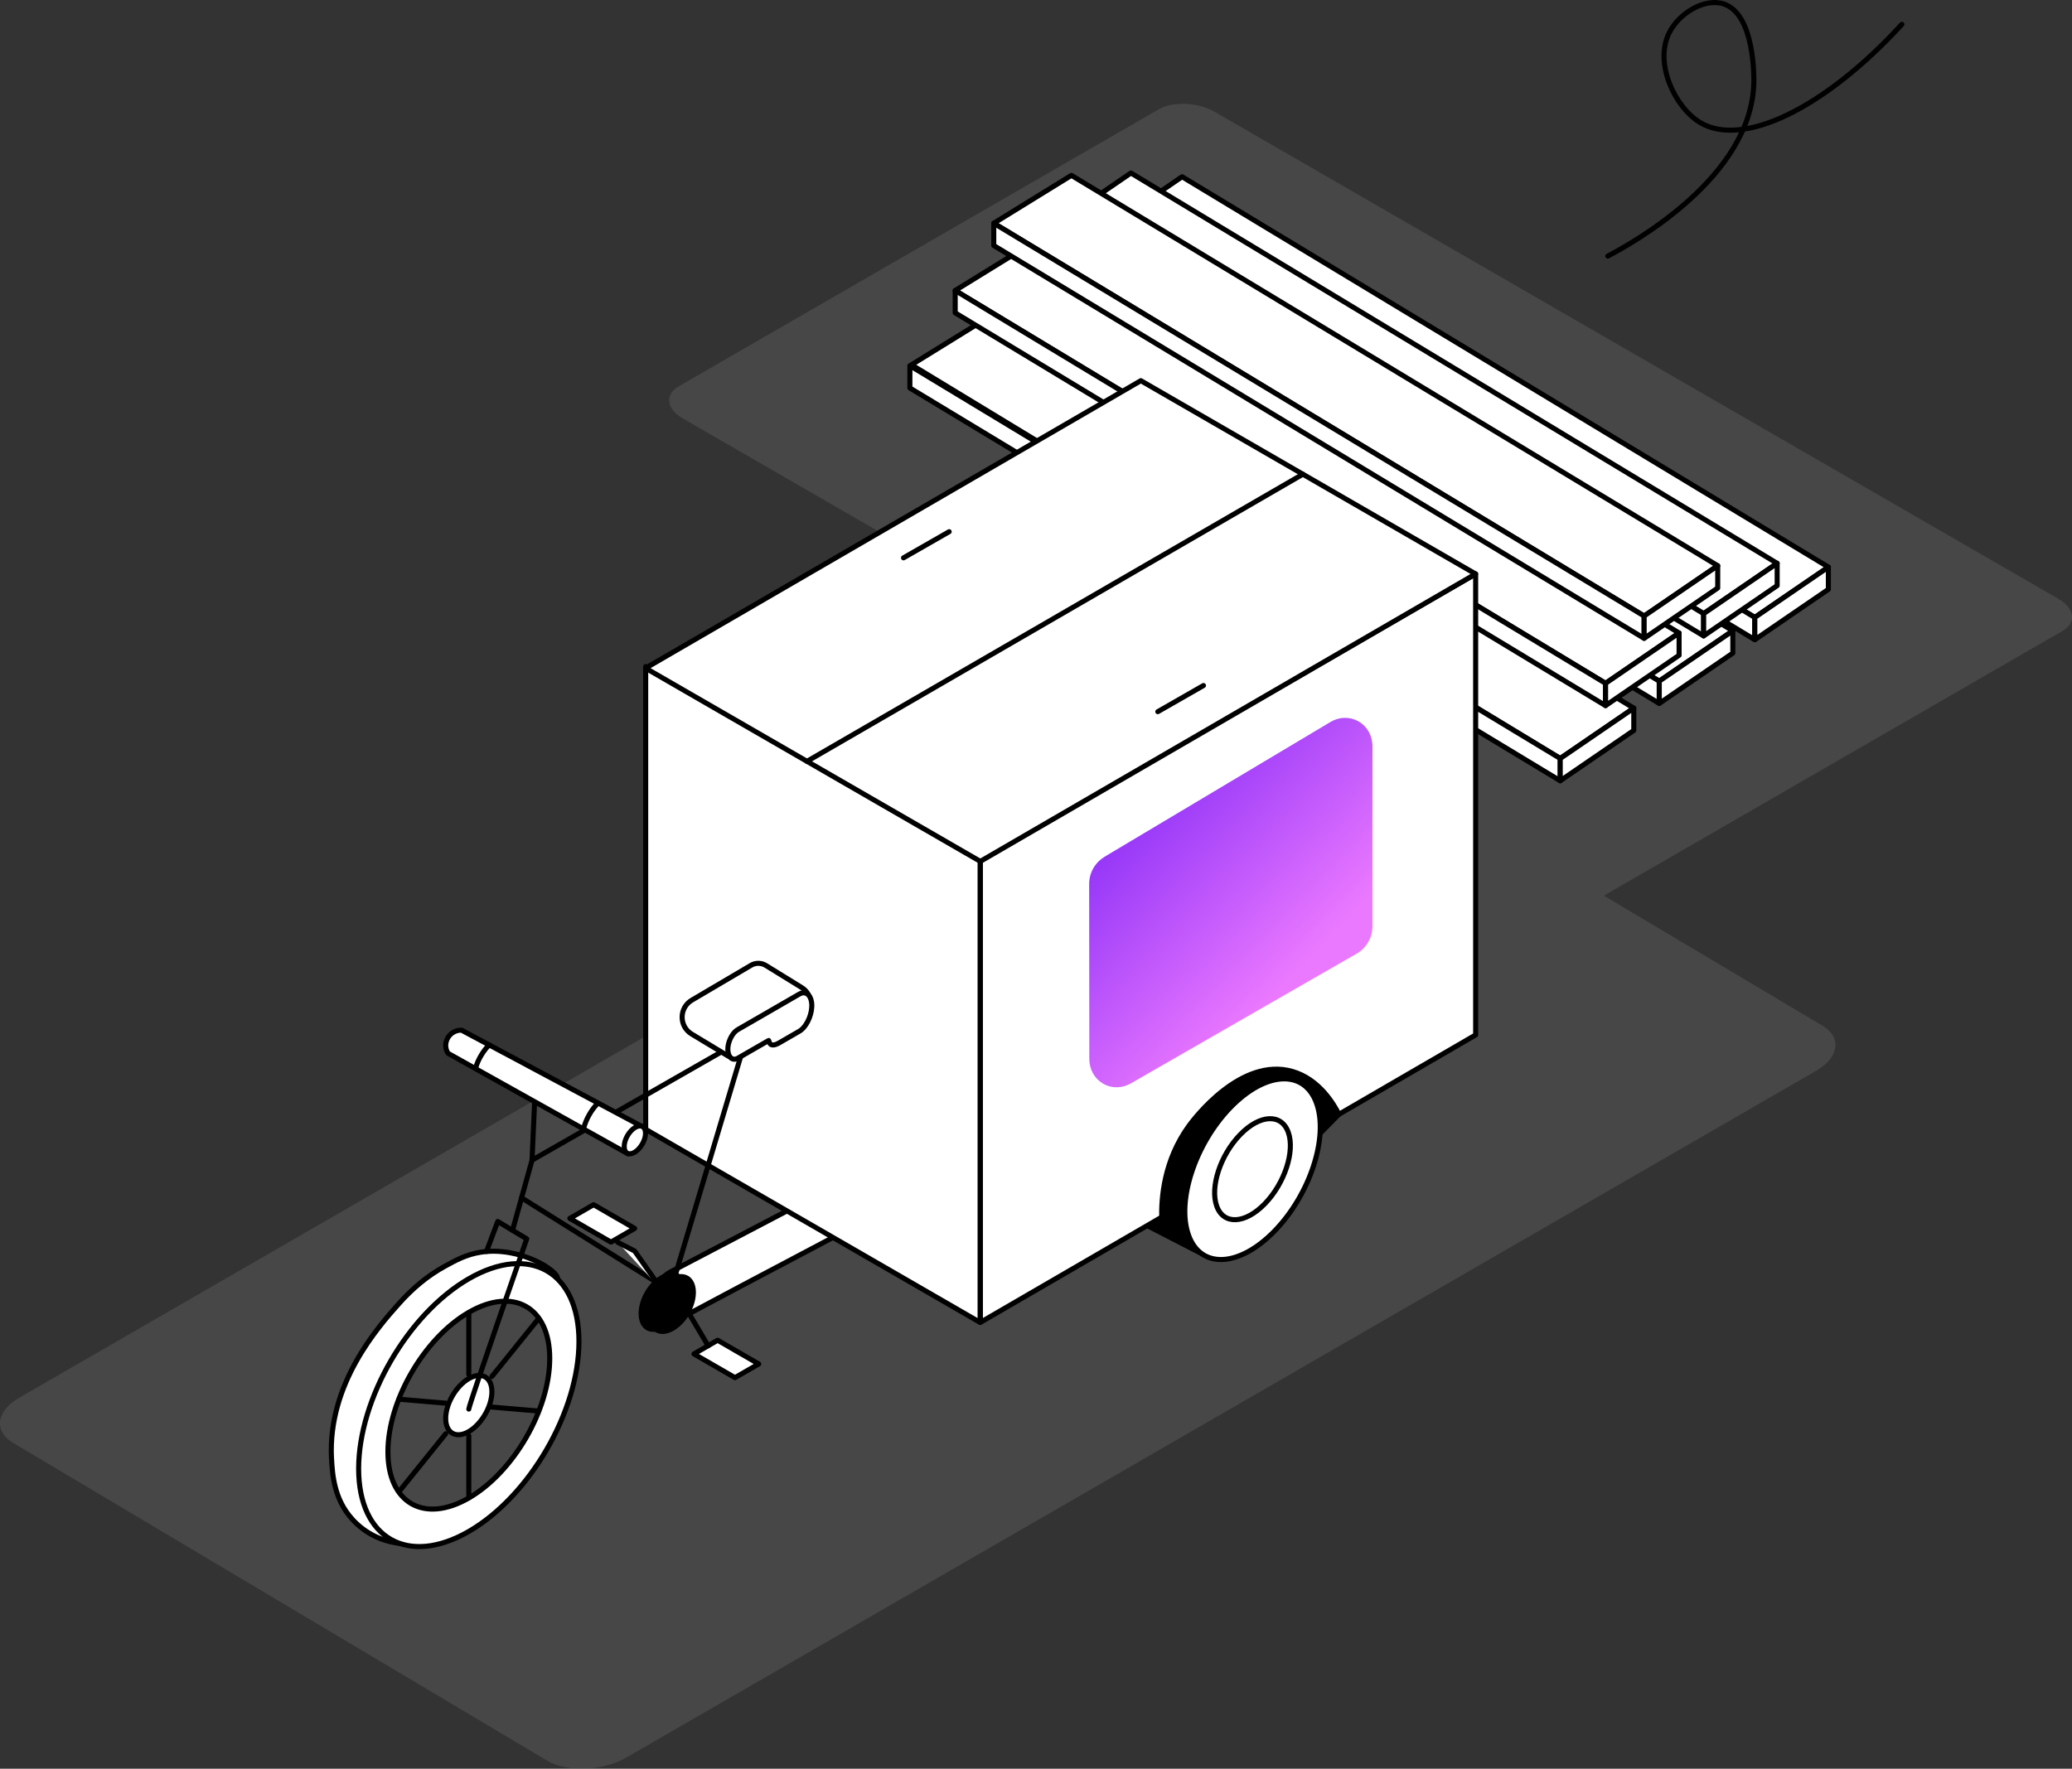 <?xml version="1.0" encoding="UTF-8"?><svg id="formulaire-suggerer" xmlns="http://www.w3.org/2000/svg" xmlns:xlink="http://www.w3.org/1999/xlink" viewBox="0 0 409.85 349.96"><rect x="0" y="0" width="409.85" height="349.96" fill="#333333" stroke="none"/><defs><style>.cls-1{stroke-miterlimit:10;}.cls-1,.cls-2{fill:#000;}.cls-1,.cls-3,.cls-4{stroke:#000;}.cls-2,.cls-5,.cls-6{stroke-width:0px;}.cls-5{fill:#767575;opacity:.3;}.cls-6{fill:url(#Dégradé_sans_nom_103);}.cls-3{fill:none;}.cls-3,.cls-4{stroke-linecap:round;stroke-linejoin:round;}.cls-4{fill:#fff;}</style><linearGradient id="Dégradé_sans_nom_103" x1="-4194.08" y1="173.37" x2="-4229.87" y2="209.36" gradientTransform="translate(-3891.65 87.98) rotate(178.61) scale(.98 -1) skewX(1.42)" gradientUnits="userSpaceOnUse"><stop offset="0" stop-color="#8b2ff7"/><stop offset="1" stop-color="#eb79ff"/></linearGradient></defs><path class="cls-5" d="M407.16,118.48L240.21,22.09c-3.25-1.87-8.2-2.08-11.02-.46l-94.92,54.8c-2.81,1.62-2.46,4.49.79,6.36l102.17,58.99L3.79,276.56c-4.58,2.64-5.08,6.68-1.12,8.97l105.65,62.88c3.97,2.29,10.95,2,15.53-.64l235.42-135.92c4.58-2.64,5.08-6.68,1.12-8.97l-43.14-25.67,90.7-52.36c2.81-1.62,2.46-4.49-.79-6.36Z"/><polygon class="cls-4" points="347.11 122.16 361.66 112.2 233.82 34.97 219.27 44.93 347.11 122.16"/><polygon class="cls-4" points="218.46 44.44 218.46 48.86 347.1 126.57 347.1 122.16 218.46 44.44"/><polygon class="cls-4" points="361.66 116.61 361.66 112.2 347.11 122.16 347.11 126.57 361.66 116.61"/><polygon class="cls-4" points="328.21 134.77 342.76 124.81 214.92 47.59 200.37 57.54 328.21 134.77"/><polygon class="cls-4" points="199.56 57.06 199.56 61.47 328.2 139.18 328.2 134.77 199.56 57.06"/><polygon class="cls-4" points="342.76 129.22 342.76 124.81 328.21 134.77 328.21 139.18 342.76 129.22"/><polygon class="cls-4" points="308.62 150.07 323.17 140.11 195.34 62.88 180.29 72.18 308.62 150.07"/><polygon class="cls-4" points="179.98 72.35 179.98 76.77 308.62 154.48 308.62 150.07 179.98 72.35"/><polygon class="cls-4" points="323.17 144.52 323.17 140.11 308.62 150.07 308.62 154.48 323.17 144.52"/><polygon class="cls-4" points="336.99 121.41 351.53 111.46 223.7 34.23 209.15 44.19 336.99 121.41"/><polygon class="cls-4" points="208.34 43.7 208.34 48.11 336.98 125.82 336.98 121.41 208.34 43.7"/><polygon class="cls-4" points="351.53 115.87 351.53 111.45 336.99 121.41 336.99 125.82 351.53 115.87"/><polygon class="cls-4" points="317.59 135.2 332.13 125.24 204.3 48.01 188.94 57.48 317.59 135.2"/><polygon class="cls-4" points="188.94 57.48 188.94 61.9 317.58 139.61 317.58 135.2 188.94 57.48"/><polygon class="cls-4" points="332.13 129.65 332.13 125.24 317.59 135.2 317.59 139.61 332.13 129.65"/><polygon class="cls-4" points="325.22 121.89 339.77 111.93 211.93 34.7 196.57 44.17 325.22 121.89"/><polygon class="cls-4" points="196.57 44.17 196.57 48.58 325.21 126.3 325.21 121.88 196.57 44.17"/><polygon class="cls-4" points="339.77 116.34 339.77 111.93 325.22 121.88 325.22 126.3 339.77 116.34"/><path class="cls-4" d="M182.99,232.53h0c0,1.62-.89,3.1-2.31,3.86-10.33,5.55-33.69,17.8-44.03,23.35-2.92,1.57-6.46-.55-6.46-3.86v-.29c0-1.63.9-3.12,2.34-3.88l44.03-23.06c2.92-1.54,6.43.58,6.43,3.88Z"/><polygon class="cls-1" points="237.69 248.04 215.49 236.6 237.98 208.76 265.24 195.27 264.84 220.47 237.69 248.04"/><path class="cls-4" d="M252.12,243.56c-6.99,7.2-14.61,7.57-17.02.82-2.41-6.75,1.31-18.07,8.3-25.27,6.99-7.2,14.61-7.57,17.02-.82,2.41,6.75-1.31,18.07-8.3,25.27Z"/><path class="cls-4" d="M250.19,238.17c-3.91,4.03-8.17,4.23-9.52.46-1.35-3.78.73-10.1,4.64-14.13,3.91-4.03,8.17-4.23,9.52-.46,1.35,3.78-.73,10.1-4.64,14.13Z"/><path class="cls-4" d="M193.91,261.65c11.96-6.94,23.92-13.89,35.88-20.83-.07-3.52.32-11.15,5.45-18.15.95-1.29,10.23-13.61,20.4-10.68,5.36,1.55,8.22,6.54,9.21,8.48,9.01-5.23,18.03-10.46,27.04-15.7,0-30.52,0-60.69,0-91.22l-97.97,56.53v91.57Z"/><polygon class="cls-4" points="127.72 223.45 193.87 261.65 193.87 170.08 127.72 131.89 127.72 223.45"/><polygon class="cls-4" points="193.91 170.43 291.88 113.56 225.66 75.32 127.69 132.2 193.91 170.43"/><path class="cls-6" d="M218.44,169.54l44.73-26.69c1.76-1.05,3.83-1.09,5.54-.12,1.74.99,2.77,2.84,2.77,4.94v35.61c0,2.23-1.19,4.29-3.09,5.39l-44.7,25.69c-.85.49-1.77.74-2.68.77-.97.02-1.94-.22-2.81-.72-1.71-1-2.73-2.83-2.73-4.91l-.03-34.6c0-2.19,1.15-4.24,3.01-5.34Z"/><polygon class="cls-4" points="120.85 245.76 112.72 241.07 117.42 238.36 125.54 243.05 120.85 245.76"/><path class="cls-2" d="M128.13,260.54c.11,2.96,2.33,4.23,4.96,2.83,2.63-1.39,4.67-4.92,4.56-7.88-.11-2.96-2.33-4.23-4.96-2.83-2.63,1.39-4.67,4.92-4.56,7.88Z"/><path class="cls-2" d="M126.32,260.12c.11,2.96,2.33,4.23,4.96,2.83,2.63-1.39,4.67-4.92,4.56-7.88-.11-2.96-2.33-4.23-4.96-2.83-2.63,1.39-4.67,4.92-4.56,7.88Z"/><path class="cls-4" d="M65.58,288.54c.16,3.17.48,8.1,4.13,12.08.17.19.33.36.35.38,3.06,3.12,6.56,4.08,9.02,4.39-4.45-5.21-5.84-9.96-6.35-12.76-3.2-17.51,13.36-36.96,28.5-39,4.71-.64,8.76.51,9.04-.56.4-1.55-7.48-6.58-15.25-5.3-2.83.46-4.85,1.58-6.99,2.75-3.52,1.93-6.45,4.41-9.22,7.52-3.98,4.48-13.99,15.74-13.24,30.51Z"/><path class="cls-4" d="M70.94,290.59c0,13.81,9.75,19.37,21.79,12.42,12.03-6.95,21.79-23.77,21.79-37.58,0-13.81-9.75-19.37-21.79-12.42-12.03,6.95-21.79,23.77-21.79,37.58ZM76.73,287.26c0-10.14,7.17-22.5,16.01-27.61,8.84-5.1,16-1.02,16,9.13,0,10.14-7.17,22.5-16,27.61-8.84,5.1-16.01,1.02-16.01-9.13Z"/><path class="cls-4" d="M88.16,280.65c0,2.89,2.04,4.06,4.57,2.6,2.52-1.46,4.57-4.98,4.57-7.88,0-2.89-2.04-4.06-4.57-2.6-2.52,1.46-4.57,4.98-4.57,7.88Z"/><line class="cls-4" x1="92.73" y1="271.97" x2="92.73" y2="259.7"/><line class="cls-4" x1="88.16" y1="277.63" x2="78.91" y2="276.84"/><line class="cls-4" x1="88.16" y1="283.68" x2="78.91" y2="295.15"/><line class="cls-4" x1="92.73" y1="284.07" x2="92.73" y2="296.33"/><line class="cls-4" x1="97.3" y1="278.4" x2="106.55" y2="279.19"/><line class="cls-4" x1="97.3" y1="272.35" x2="106.55" y2="260.88"/><line class="cls-3" x1="147.63" y1="205.3" x2="132.64" y2="255.45"/><path class="cls-3" d="M92.73,278.8c0-.78,11.46-33.68,11.46-33.68l-5.73-3.44-2.23,5.93"/><polyline class="cls-3" points="147.63 205.3 105.24 229.55 101.38 243.43"/><line class="cls-3" x1="132.64" y1="255.45" x2="103.17" y2="237"/><path class="cls-4" d="M124.22,228.3l-35.59-19.89c-.6-.9-.62-2.08-.06-3.05.56-.98,1.62-1.57,2.73-1.53,11.96,6.39,23.93,12.77,35.89,19.16l-2.97,5.31Z"/><path class="cls-4" d="M127.69,224.23c0,1.34-.95,3.01-2.11,3.73-1.17.72-2.11.22-2.11-1.12,0-1.34.95-3.01,2.11-3.73,1.17-.72,2.11-.22,2.11,1.12Z"/><path class="cls-3" d="M117.99,218.57c-.44.48-.95,1.13-1.42,1.96-.55.95-.87,1.84-1.08,2.54"/><path class="cls-3" d="M96.78,206.72c-.47.48-1.01,1.11-1.51,1.93-.58.93-.93,1.81-1.14,2.5"/><line class="cls-3" x1="105.24" y1="229.55" x2="105.74" y2="218.17"/><polygon class="cls-4" points="145.38 272.58 137.26 267.89 141.95 265.18 150.08 269.87 145.38 272.58"/><polyline class="cls-4" points="122.16 245.78 125.54 247.53 131.09 255.45"/><line class="cls-4" x1="140.07" y1="266.27" x2="134.94" y2="257.6"/><path class="cls-4" d="M146.16,208.95l12.36-7.29c2.41-1.42,2.4-4.92-.03-6.32l-7.01-4.32c-.89-.55-2.02-.56-2.92-.03l-11.71,6.9c-2.55,1.5-2.57,5.19-.03,6.71l7.21,4.35c.66.38,1.47.38,2.13,0Z"/><path class="cls-4" d="M146,209.35c2.01-1.16,4.02-2.32,6.04-3.48.1-.06,0,1.68,2.14.44.33-.19,3.57-2.06,3.89-2.25,1.32-.73,2.4-2.9,2.5-4.8.11-2.12-1.02-3.42-2.5-2.55-4.02,2.32-8.05,4.65-12.07,6.97-1.05.55-1.9,2.18-2.02,3.58-.14,1.65.76,2.83,2.02,2.09Z"/><line class="cls-4" x1="159.62" y1="150.64" x2="257.71" y2="93.83"/><line class="cls-4" x1="187.75" y1="105.2" x2="178.72" y2="110.37"/><line class="cls-4" x1="238.05" y1="135.64" x2="229.02" y2="140.81"/><path id="Tracé_39161" class="cls-3" d="M318.03,50.67c4.87-2.58,28.5-15.58,28.89-34.39.02-.99.16-13.45-5.93-15.49-3.76-1.26-8.88,1.79-10.83,5.73-3.01,6.05,1.18,14.75,6.14,17.73,8.31,4.99,24.47-2.61,39.9-19.44"/></svg>